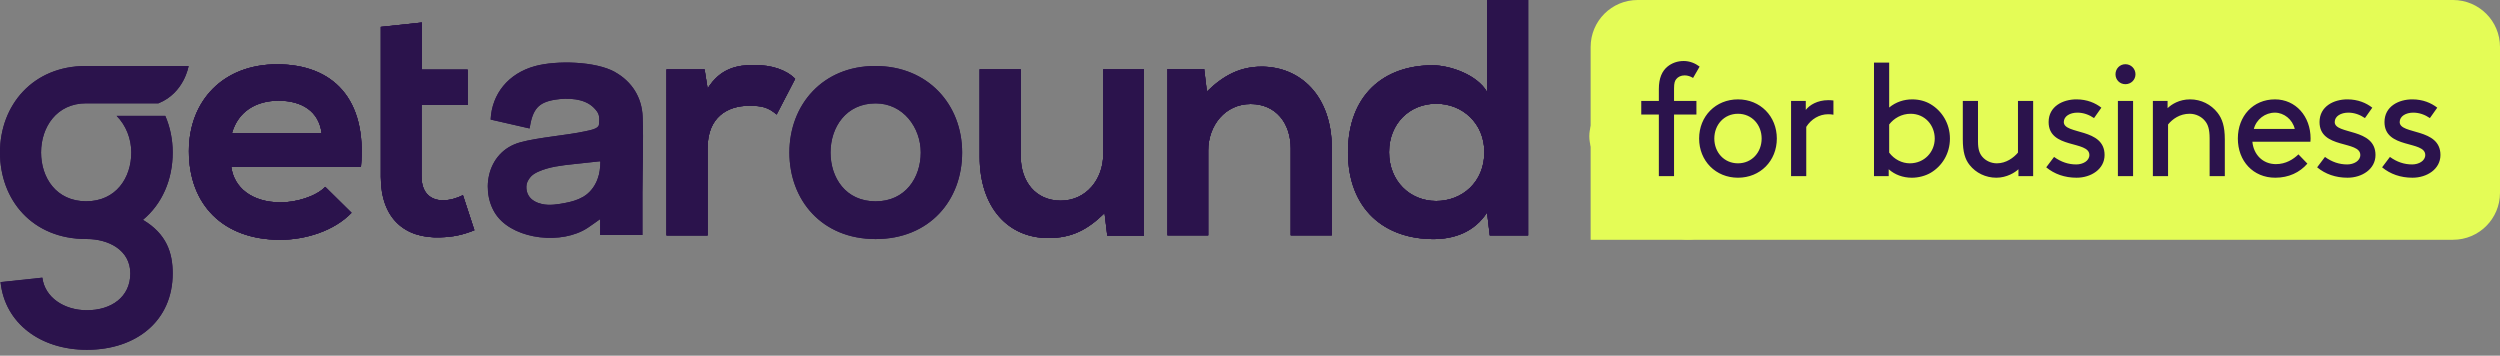 <svg xmlns="http://www.w3.org/2000/svg" xmlns:xlink="http://www.w3.org/1999/xlink" fill="none" viewBox="0 0 246 35">
  <rect x="0" y="0" width="246" height="35" fill="#808080" stroke="none"/>
  <defs>
    <path id="reuse-0" fill="#2B134C" d="M22.83 13.088c.597-2.122 2.386-3.182 4.572-3.182 2.321 0 3.975 1.06 4.242 3.182H22.83Zm4.438-6.759c-5.301 0-8.682 3.577-8.682 8.55 0 5.234 3.346 8.714 8.978 8.714 2.485 0 5.301-.861 7.025-2.652l-2.585-2.552c-.928.96-2.881 1.525-4.373 1.525-2.851 0-4.605-1.458-4.871-3.48H35.517c.632-6.727-2.779-10.105-8.249-10.105ZM43.604 19.712c-1.259 0-2.122-.761-2.122-2.321v-7.058h4.537V6.853h-4.505V2.216l-4.042.43V17.389c0 4.075 2.321 6.097 5.863 5.963 1.226-.032 2.187-.231 3.346-.697l-1.127-3.448c-.595.303-1.323.502-1.953.502M74.234 6.393c-1.657 0-3.346.299-4.605 2.321l-.298-1.888h-3.744V23.162h4.043v-8.615c0-3.015 1.955-4.142 4.075-4.142 1.326 0 1.888.167 2.716.861l1.823-3.51c-.896-.898-2.318-1.358-4.008-1.358M86.163 19.812c-2.95 0-4.438-2.321-4.438-4.804s1.525-4.836 4.438-4.836c2.716 0 4.438 2.386 4.438 4.836 0 2.45-1.493 4.804-4.438 4.804Zm-.035-13.319c-5.202 0-8.451 3.843-8.451 8.515 0 4.672 3.182 8.515 8.483 8.515 5.301 0 8.515-3.809 8.515-8.515 0-4.707-3.348-8.515-8.55-8.515M108.558 15.172c0 2.485-1.689 4.572-4.175 4.572-2.485 0-3.943-1.888-3.943-4.373V6.821h-4.042v8.582c0 5.07 2.848 8.018 6.759 8.018 2.286 0 3.843-.796 5.533-2.453l.266 2.221h3.609V6.821h-4.007v8.351ZM124.124 6.56c-2.055 0-3.709.828-5.366 2.453l-.266-2.221h-3.61V23.157h4.008v-8.351c0-2.485 1.689-4.572 4.174-4.572 2.485 0 3.943 1.888 3.943 4.376v8.548h4.043V14.575c0-5.135-3.083-8.018-6.926-8.018M141.322 19.779c-2.583 0-4.637-1.955-4.637-4.804 0-2.848 2.054-4.771 4.637-4.771 2.582 0 4.739 1.923 4.739 4.771 0 2.948-2.19 4.804-4.739 4.804ZM146.324 0v9.045c-.96-1.689-3.647-2.62-5.366-2.62-4.771 0-8.316 2.916-8.316 8.55 0 5.635 3.61 8.55 8.416 8.55 1.988 0 4.01-.662 5.269-2.619l.266 2.254h3.776V0h-4.045Z"/>
    <path id="reuse-1" fill="#2B134C" d="M22.83 13.088c.597-2.122 2.386-3.182 4.572-3.182 2.321 0 3.975 1.06 4.242 3.182H22.83Zm4.438-6.759c-5.301 0-8.682 3.577-8.682 8.55 0 5.234 3.346 8.714 8.978 8.714 2.485 0 5.301-.861 7.025-2.652l-2.585-2.552c-.928.96-2.881 1.525-4.373 1.525-2.851 0-4.605-1.458-4.871-3.48H35.517c.632-6.727-2.779-10.105-8.249-10.105ZM43.604 19.712c-1.259 0-2.122-.761-2.122-2.321v-7.058h4.537V6.853h-4.505V2.216l-4.042.43V17.389c0 4.075 2.321 6.097 5.863 5.963 1.226-.032 2.187-.231 3.346-.697l-1.127-3.448c-.595.303-1.323.502-1.953.502M74.234 6.393c-1.657 0-3.346.299-4.605 2.321l-.298-1.888h-3.744V23.162h4.043v-8.615c0-3.015 1.955-4.142 4.075-4.142 1.326 0 1.888.167 2.716.861l1.823-3.51c-.896-.898-2.318-1.358-4.008-1.358M108.558 15.172c0 2.485-1.689 4.572-4.175 4.572-2.485 0-3.943-1.888-3.943-4.373V6.821h-4.042v8.582c0 5.07 2.848 8.018 6.759 8.018 2.286 0 3.843-.796 5.533-2.453l.266 2.221h3.609V6.821h-4.007v8.351ZM124.124 6.56c-2.055 0-3.709.828-5.366 2.453l-.266-2.221h-3.61V23.157h4.008v-8.351c0-2.485 1.689-4.572 4.174-4.572 2.485 0 3.943 1.888 3.943 4.376v8.548h4.043V14.575c0-5.135-3.083-8.018-6.926-8.018M141.322 19.779c-2.583 0-4.637-1.955-4.637-4.804 0-2.848 2.054-4.771 4.637-4.771 2.582 0 4.739 1.923 4.739 4.771 0 2.948-2.19 4.804-4.739 4.804ZM146.324 0v9.045c-.96-1.689-3.647-2.62-5.366-2.62-4.771 0-8.316 2.916-8.316 8.55 0 5.635 3.61 8.55 8.416 8.55 1.988 0 4.01-.662 5.269-2.619l.266 2.254h3.776V0h-4.045ZM57.361 19.379c-.522.303-1.119.47-1.716.585-.759.144-1.545.279-2.299.117-.527-.117-1.057-.371-1.331-.833-.172-.288-.229-.575-.219-.91.01-.333.142-.567.336-.838.211-.291.537-.478.871-.624 1.06-.465 2.229-.595 3.378-.719.629-.067 1.256-.134 1.886-.204.157-.017.316-.032.47-.052.075-.007.152-.017.226-.025.085-.007.109-.018.112.067.007.301-.03.562-.065.843-.037.296-.104.53-.204.811-.221.622-.612 1.189-1.139 1.582-.095.072-.199.142-.303.202m3.167-12.287c-1.928-1.082-5.789-1.162-7.876-.592-2.642.721-4.254 2.739-4.378 5.261l3.831.876c.303-1.923.881-2.567 2.515-2.831 1.206-.194 2.888-.154 3.821.806.517.532.575.781.492 1.649-.037.415-.873.55-1.368.659-1.791.391-4.607.597-6.371 1.082-3.475.955-3.963 5.164-2.221 7.336 1.801 2.244 6.309 2.744 8.841 1.087.383-.254.751-.527 1.236-.866v1.565h4.164c0-1.393-.005-2.829 0-4.189.012-2.483.11-4.97.02-7.448-.07-1.888-1.047-3.458-2.712-4.391M18.563 6.493H8.448C3.246 6.493 0 10.336 0 15.006c0 4.669 3.179 8.513 8.48 8.513h.077-.005c2.085 0 4.271 1.06 4.271 3.386 0 2.326-1.878 3.622-4.271 3.622-2.236 0-4.144-1.256-4.383-3.207L.055 27.76C.485 31.817 3.98 34.419 8.553 34.419c4.886 0 8.441-2.871 8.441-7.52 0-2-.592-3.883-2.928-5.266 1.881-1.56 2.928-3.95 2.928-6.632 0-1.284-.254-2.505-.731-3.6h-4.789c.923.923 1.445 2.251 1.445 3.6 0 2.485-1.493 4.804-4.438 4.804-2.945 0-4.438-2.318-4.438-4.804 0-2.485 1.525-4.836 4.438-4.836.037 0 .075 0 .112.005v-.005h7.01s-.005-.005-.005-.007h.007c2.525-1.012 2.955-3.664 2.955-3.664"/>
  </defs>
  <path fill="#E4FC56" d="M156.519 4.62c0-2.552 2.069-4.62 4.62-4.62h80.241c2.551 0 4.62 2.068 4.62 4.62V18.973c0 2.552-2.069 4.62-4.62 4.62h-84.861V4.62Z"/>
  <use xlink:href="#reuse-0"/>
  <use xlink:href="#reuse-1"/>
  <use xlink:href="#reuse-0"/>
  <use xlink:href="#reuse-1"/>
  <path fill="#E4FC56" d="M159.387 15.101c-1.043 0-1.568-.82-1.568-1.697s.539-1.709 1.568-1.709c.96 0 1.568.843 1.568 1.709 0 .866-.527 1.697-1.568 1.697Zm-.012-4.706c-1.838 0-2.986 1.358-2.986 3.009s1.124 3.009 2.997 3.009c1.873 0 3.009-1.346 3.009-3.009 0-1.663-1.183-3.009-3.021-3.009M166.086 22.262c-1.042 0-1.568-.82-1.568-1.697s.539-1.709 1.568-1.709c.96 0 1.568.843 1.568 1.709 0 .866-.527 1.697-1.568 1.697Zm-.012-4.706c-1.838 0-2.986 1.358-2.986 3.009 0 1.651 1.124 3.009 2.997 3.009 1.873 0 3.009-1.346 3.009-3.009 0-1.663-1.183-3.009-3.021-3.009M166.086 4.706c-1.042 0-1.568-.82-1.568-1.697 0-.877.539-1.709 1.568-1.709.96 0 1.568.843 1.568 1.709 0 .866-.527 1.697-1.568 1.697Zm-.012-4.706c-1.838 0-2.986 1.358-2.986 3.009 0 1.651 1.124 3.009 2.997 3.009 1.873 0 3.009-1.346 3.009-3.009 0-1.663-1.183-3.009-3.021-3.009M221.527 15.101c-1.043 0-1.569-.82-1.569-1.697s.539-1.709 1.569-1.709c.959 0 1.568.843 1.568 1.709 0 .866-.528 1.697-1.568 1.697Zm-.013-4.706c-1.838 0-2.986 1.358-2.986 3.009s1.125 3.009 2.998 3.009c1.873 0 3.008-1.346 3.008-3.009 0-1.663-1.183-3.009-3.021-3.009"/>
  <path fill="#2B134C" d="M240.14 15.253c0 1.384-1.321 2.234-2.753 2.234-1.18 0-2.187-.362-2.989-1.023l.771-1.023c.692.503 1.416.739 2.187.739.645 0 1.29-.346 1.29-.928 0-1.447-4.012-.566-4.012-3.241 0-1.558 1.416-2.234 2.737-2.234 1.054 0 1.872.362 2.455.818l-.724 1.023c-.488-.33-1.038-.535-1.636-.535-.724 0-1.337.346-1.337.928 0 1.258 4.011.551 4.011 3.241ZM233.748 15.253c0 1.384-1.321 2.234-2.753 2.234-1.18 0-2.187-.362-2.989-1.023l.771-1.023c.692.503 1.416.739 2.187.739.645 0 1.29-.346 1.29-.928 0-1.447-4.012-.566-4.012-3.241 0-1.558 1.416-2.234 2.737-2.234 1.054 0 1.872.362 2.455.818l-.724 1.023c-.488-.33-1.039-.535-1.636-.535-.724 0-1.338.346-1.338.928 0 1.258 4.012.551 4.012 3.241ZM227.346 13.947h-5.711c.11 1.243 1.007 2.203 2.313 2.203.975 0 1.715-.472 2.218-.96l.881.912c-.755.865-1.825 1.385-3.162 1.385-2.171 0-3.681-1.636-3.681-3.854 0-2.218 1.51-3.854 3.65-3.854 2.045 0 3.508 1.668 3.508 3.854 0 .063 0 .173-.016.315Zm-3.492-2.863c-.96 0-1.825.645-2.077 1.605h4.027c-.22-.944-1.069-1.605-1.95-1.605ZM213.29 9.935v.708c.393-.378 1.148-.865 2.218-.865 1.085 0 2.061.503 2.69 1.306.472.598.724 1.353.724 2.627v3.619h-1.495v-3.697c0-.944-.173-1.385-.44-1.715-.346-.441-.913-.724-1.526-.724-.976 0-1.684.519-2.124 1.054v5.082h-1.495V9.935h1.448ZM208.401 17.33V9.935h1.494v7.394h-1.494Zm-.236-10.021c0-.551.424-.991.975-.991.551 0 .991.441.991.991s-.44.975-.991.975c-.551 0-.975-.425-.975-.975ZM207.09 15.253c0 1.384-1.322 2.234-2.753 2.234-1.18 0-2.187-.362-2.989-1.023l.771-1.023c.692.503 1.415.739 2.186.739.645 0 1.29-.346 1.29-.928 0-1.447-4.011-.566-4.011-3.241 0-1.558 1.416-2.234 2.737-2.234 1.054 0 1.872.362 2.454.818l-.723 1.023c-.488-.33-1.039-.535-1.637-.535-.723 0-1.337.346-1.337.928 0 1.258 4.012.551 4.012 3.241ZM196.444 17.487c-1.054 0-2.014-.472-2.627-1.243-.457-.566-.677-1.29-.677-2.533V9.935h1.495v4.012c0 .755.157 1.164.424 1.479.331.393.866.645 1.432.645.913 0 1.652-.551 2.077-1.054V9.935h1.494v7.394h-1.447v-.676c-.33.315-1.148.834-2.171.834ZM185.848 16.653v.676h-1.447V6.16h1.494v4.421c.661-.551 1.464-.802 2.266-.802.692 0 1.306.173 1.809.472 1.117.661 1.904 1.904 1.904 3.382 0 1.479-.771 2.706-1.888 3.367-.504.299-1.196.488-1.857.488-.881 0-1.683-.299-2.281-.834Zm.047-4.405v2.769c.504.676 1.275 1.054 2.03 1.054 1.432 0 2.454-1.117 2.454-2.438 0-1.29-.944-2.438-2.375-2.438-.897 0-1.652.456-2.109 1.054ZM180.41 9.888v1.4c-.173-.032-.314-.047-.519-.047-.865 0-1.668.472-2.155 1.243v4.846h-1.495V9.935h1.448v.881c.361-.472 1.132-.96 2.218-.96.094 0 .267 0 .503.031ZM167.194 13.633c0-2.203 1.636-3.854 3.823-3.854 2.187 0 3.823 1.652 3.823 3.854 0 2.203-1.636 3.854-3.823 3.854-2.187 0-3.823-1.652-3.823-3.854Zm1.495 0c0 1.353.96 2.438 2.328 2.438 1.369 0 2.329-1.085 2.329-2.438s-.96-2.438-2.329-2.438c-1.368 0-2.328 1.085-2.328 2.438ZM167.243 6.553l-.645 1.117c-.252-.157-.535-.252-.834-.252-.346 0-.645.142-.818.362-.142.173-.22.378-.22.928V9.935h2.202v1.337h-2.202v6.057h-1.495v-6.057H161.5V9.935h1.731V8.756c0-1.07.315-1.762.85-2.203.424-.346.975-.551 1.589-.551.597 0 1.132.22 1.573.551Z"/>
</svg>
